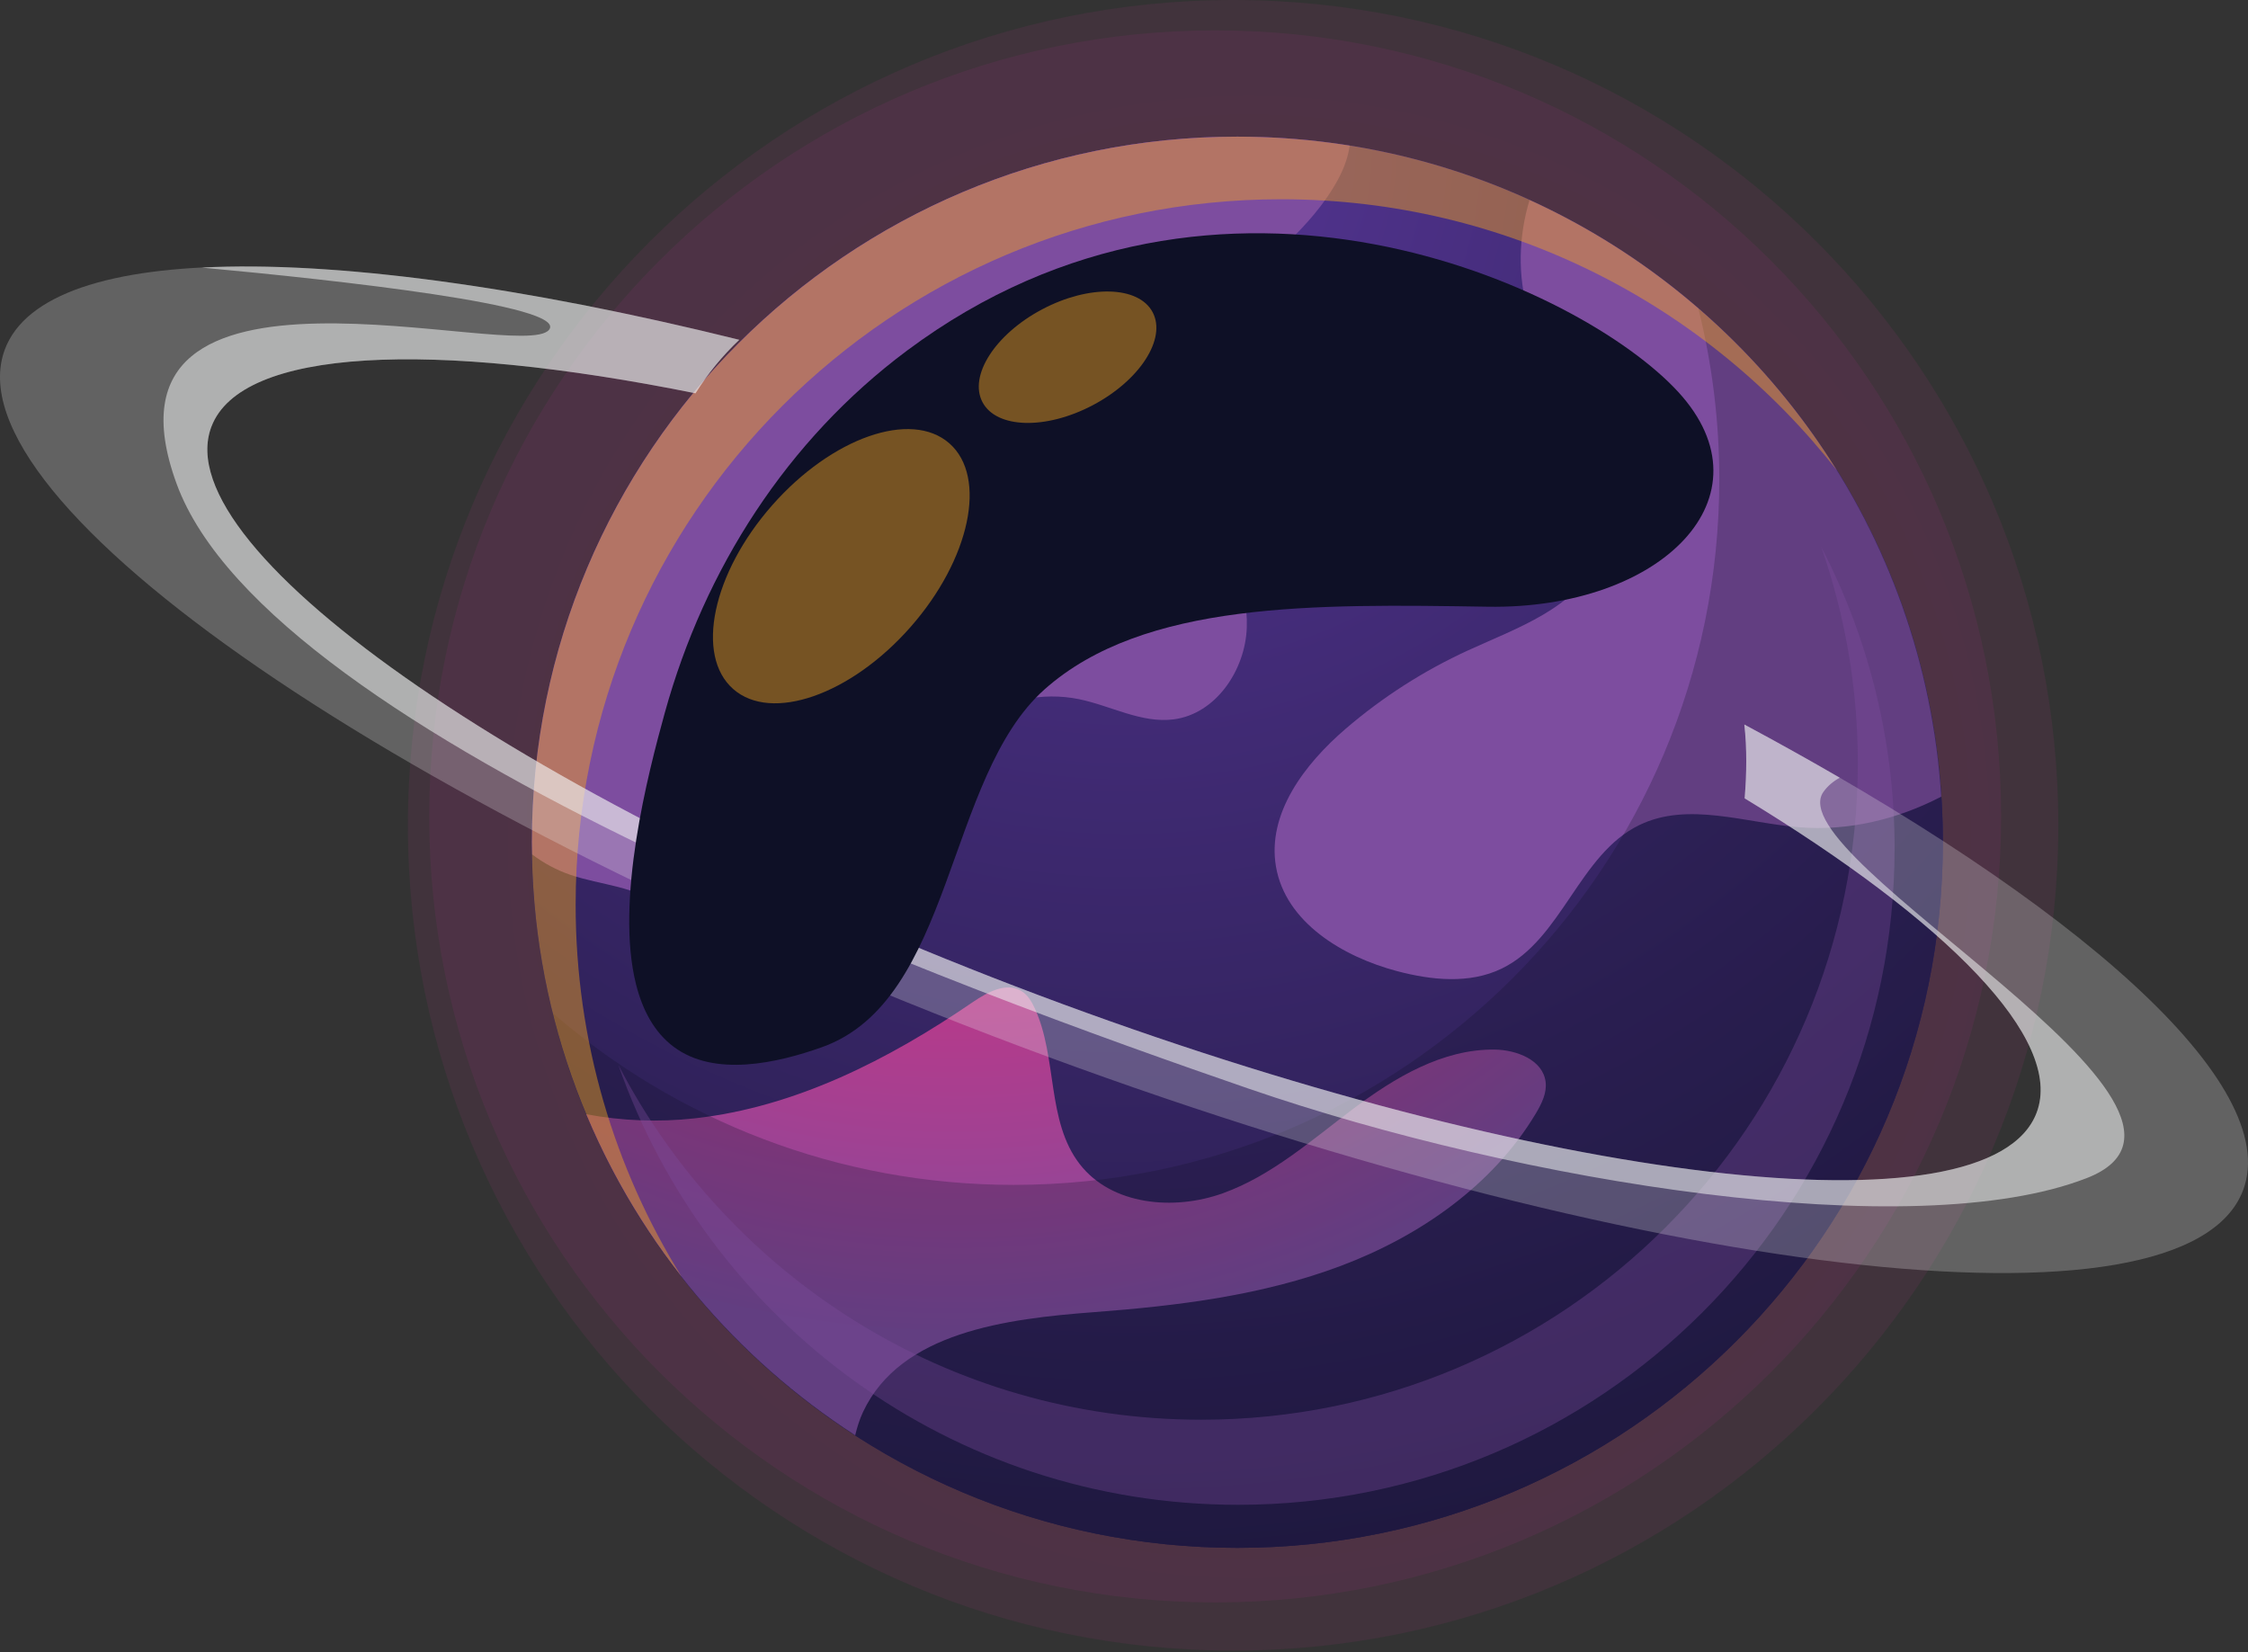 <svg width="449" height="330" viewBox="0 0 449 330" fill="none" xmlns="http://www.w3.org/2000/svg">
<rect x="0" y="0" width="449" height="330" fill="#333333" stroke="none"/>
<path style="mix-blend-mode:screen" opacity="0.44" d="M246.293 329.645C337.322 329.645 411.116 255.852 411.116 164.823C411.116 73.794 337.322 0 246.293 0C155.264 0 81.471 73.794 81.471 164.823C81.471 255.852 155.264 329.645 246.293 329.645Z" fill="url(#paint0_radial_430_7361)"/>
<path style="mix-blend-mode:screen" opacity="0.46" d="M242.708 320.024C329.405 320.024 399.687 249.742 399.687 163.044C399.687 76.347 329.405 6.065 242.708 6.065C156.011 6.065 85.728 76.347 85.728 163.044C85.728 249.742 156.011 320.024 242.708 320.024Z" fill="url(#paint1_radial_430_7361)"/>
<path d="M247.14 309.127C324.967 309.127 388.058 246.036 388.058 168.209C388.058 90.382 324.967 27.291 247.14 27.291C169.313 27.291 106.222 90.382 106.222 168.209C106.222 246.036 169.313 309.127 247.14 309.127Z" fill="url(#paint2_radial_430_7361)"/>
<path style="mix-blend-mode:screen" d="M247.14 309.127C324.967 309.127 388.058 246.036 388.058 168.209C388.058 90.382 324.967 27.291 247.14 27.291C169.313 27.291 106.222 90.382 106.222 168.209C106.222 246.036 169.313 309.127 247.14 309.127Z" fill="url(#paint3_radial_430_7361)"/>
<path style="mix-blend-mode:screen" d="M306.776 222.34C307.924 220.417 308.994 218.261 308.708 216.039C308.148 211.691 302.925 209.672 298.544 209.615C288.15 209.48 278.617 215.178 270.308 221.423C261.999 227.669 254.032 234.785 244.253 238.307C234.473 241.829 222.059 240.716 215.677 232.512C208.98 223.9 211.246 211.271 206.675 201.37C206.061 200.041 205.277 198.716 204.038 197.937C201.024 196.044 197.182 198.168 194.24 200.176C177.525 211.601 158.88 221.11 138.758 223.348C131.532 224.146 124.227 223.868 117.083 222.522C128.133 248.95 147.015 271.266 170.813 286.639C171.195 285.05 171.675 283.484 172.381 281.982C179.879 266.022 200.975 263.374 218.556 262.048C235.293 260.786 252.167 258.709 267.87 252.789C283.574 246.869 298.172 236.75 306.776 222.34Z" fill="url(#paint4_radial_430_7361)"/>
<path style="mix-blend-mode:screen" d="M106.227 168.208C106.227 169.026 106.274 169.832 106.288 170.646C108.581 172.381 111.132 173.746 113.847 174.691C120.047 176.816 127.199 176.965 132.241 181.154C134.993 183.441 136.789 186.706 139.515 189.022C146.303 194.783 157.145 192.917 164.074 187.326C171.002 181.735 174.98 173.382 178.882 165.38C182.784 157.377 187.101 149.113 194.395 144.008C200.429 139.786 208.22 138.161 215.439 139.619C221.833 140.911 227.967 144.502 234.435 143.663C242.861 142.57 248.732 133.823 249.024 125.332C249.316 116.841 245.258 108.79 240.388 101.827C237.985 98.391 235.321 95.04 233.915 91.088C230.12 80.421 236.501 68.765 244.356 60.612C252.211 52.459 261.93 45.73 267.291 35.76C268.407 33.684 269.257 31.404 269.576 29.088C262.157 27.896 254.655 27.295 247.14 27.291C169.313 27.291 106.227 90.382 106.227 168.208Z" fill="url(#paint5_radial_430_7361)"/>
<path style="mix-blend-mode:screen" d="M305.271 62.414C307.811 70.877 313.086 78.216 316.885 86.194C320.683 94.172 322.948 103.73 319.191 111.729C314.592 121.519 303.044 125.387 293.21 129.894C284.366 133.95 276.133 139.224 268.752 145.563C260.588 152.58 253.028 162.484 254.857 173.092C256.77 184.191 268.165 191.067 279.053 193.95C285.909 195.765 293.482 196.542 299.872 193.471C311.989 187.659 315.35 170.608 327.453 164.765C337.174 160.072 348.572 164.341 359.333 165.211C369.204 166.01 378.964 163.648 387.729 159.101C384.341 106.018 351.573 60.953 305.499 39.952C303.304 47.241 303.078 55.108 305.271 62.414Z" fill="url(#paint6_radial_430_7361)"/>
<path style="mix-blend-mode:multiply" opacity="0.25" d="M339.213 61.579C341.995 72.746 343.402 84.211 343.401 95.719C343.401 173.546 280.309 236.637 202.482 236.637C167.275 236.637 135.11 223.696 110.41 202.349C125.675 263.675 181.09 309.125 247.14 309.125C324.967 309.125 388.058 246.033 388.058 168.207C388.058 125.589 369.112 87.419 339.213 61.579Z" fill="url(#paint7_radial_430_7361)"/>
<path style="mix-blend-mode:screen" opacity="0.34" d="M363.754 109.208C368.604 123.093 371.077 137.698 371.067 152.406C371.067 224.827 312.358 283.535 239.938 283.535C189.272 283.535 145.354 254.781 123.523 212.719C141.416 263.845 190.052 300.528 247.286 300.528C319.706 300.528 378.414 241.819 378.414 169.399C378.435 148.449 373.406 127.802 363.754 109.208V109.208Z" fill="url(#paint8_radial_430_7361)"/>
<g style="mix-blend-mode:screen" opacity="0.45">
<path d="M114.975 180.712C114.975 102.885 178.066 39.794 255.893 39.794C300.999 39.794 341.124 61.012 366.916 93.982C342.06 53.956 297.723 27.291 247.14 27.291C169.313 27.291 106.227 90.382 106.227 168.208C106.227 200.928 117.409 231.019 136.12 254.937C122.728 233.379 114.975 207.956 114.975 180.712Z" fill="#F3A51E"/>
</g>
<path opacity="0.25" d="M448.024 237.682C455.939 216.613 415.075 180.37 348.395 144.691C348.94 149.504 348.87 154.488 348.46 159.438C388.957 184.042 412.276 207.588 406.789 222.195C397.441 247.083 308.249 236.606 207.573 198.79C106.898 160.975 32.862 110.146 42.211 85.257C48.138 69.474 86.199 67.932 138.914 78.547C141.366 74.629 144.306 71.039 147.664 67.862C68.72 48.321 9.262 47.708 0.976 69.77C-10.486 100.287 80.296 162.616 203.745 208.985C327.194 255.353 436.561 268.2 448.024 237.682Z" fill="#F1F2F2"/>
<g style="mix-blend-mode:multiply" opacity="0.54">
<path d="M364.2 158.149C365.036 156.97 366.147 156.045 367.461 155.319C361.37 151.782 355.015 148.239 348.396 144.691C348.94 149.504 348.871 154.488 348.461 159.438C388.958 184.042 412.277 207.588 406.79 222.195C397.441 247.083 308.249 236.606 207.574 198.79C106.898 160.975 32.863 110.146 42.211 85.257C48.139 69.474 86.199 67.932 138.914 78.547C141.366 74.629 144.306 71.039 147.664 67.863C104.193 57.102 66.656 52.095 40.293 53.439C67.391 55.947 113.567 60.987 109.663 65.864C104.166 72.731 16.572 45.404 35.271 96.606C53.971 147.807 194.558 198.52 249.334 217.394C304.11 236.268 382.277 248.743 416.808 235.275C451.338 221.806 354.767 171.457 364.2 158.149Z" fill="#F1F2F2"/>
</g>
<path style="mix-blend-mode:screen" d="M127.033 196.57C122.832 179.848 129.418 154.515 132.785 142.342C140.721 113.658 157.172 87.907 181.15 70.029C243.84 23.287 316.028 57.382 335.201 78.279C354.374 99.176 331.827 121.722 297.183 121.17C262.538 120.618 228.442 120.07 208.641 137.668C188.84 155.265 190.498 199.812 164.102 209.16C155.367 212.253 142.737 215.227 134.514 209.027C130.694 206.147 128.34 201.775 127.033 196.57Z" fill="url(#paint9_radial_430_7361)"/>
<g style="mix-blend-mode:screen" opacity="0.45">
<path d="M189.628 88.549C197.259 95.265 193.775 111.692 181.853 125.237C169.93 138.783 154.071 144.319 146.442 137.607C138.813 130.895 142.296 114.464 154.222 100.918C166.148 87.372 182 81.832 189.628 88.549Z" fill="#F3A51E"/>
</g>
<g style="mix-blend-mode:screen" opacity="0.45">
<path d="M230.224 62.359C233.018 67.645 227.674 75.952 218.288 80.911C208.902 85.871 199.03 85.606 196.236 80.32C193.443 75.034 198.787 66.728 208.172 61.768C217.557 56.809 227.431 57.076 230.224 62.359Z" fill="#F3A51E"/>
</g>
<defs>
<radialGradient id="paint0_radial_430_7361" cx="0" cy="0" r="1" gradientUnits="userSpaceOnUse" gradientTransform="translate(249.423 167.137) scale(161.585)">
<stop stop-color="#ED2777" stop-opacity="0.2"/>
<stop offset="0.76" stop-color="#E42880" stop-opacity="0.2"/>
<stop offset="1" stop-color="#C92C99" stop-opacity="0.2"/>
</radialGradient>
<radialGradient id="paint1_radial_430_7361" cx="0" cy="0" r="1" gradientUnits="userSpaceOnUse" gradientTransform="translate(2.15014e+06 620533) scale(577897 577897)">
<stop stop-color="#ED2777" stop-opacity="0.2"/>
<stop offset="0.76" stop-color="#E42880" stop-opacity="0.2"/>
<stop offset="1" stop-color="#C92C99" stop-opacity="0.2"/>
</radialGradient>
<radialGradient id="paint2_radial_430_7361" cx="0" cy="0" r="1" gradientUnits="userSpaceOnUse" gradientTransform="translate(225.29 32.576) scale(413.25 413.251)">
<stop stop-color="#553594"/>
<stop offset="0.96" stop-color="#0E1026"/>
</radialGradient>
<radialGradient id="paint3_radial_430_7361" cx="0" cy="0" r="1" gradientUnits="userSpaceOnUse" gradientTransform="translate(225.29 32.576) scale(413.25 413.251)">
<stop stop-color="#553594"/>
<stop offset="0.96" stop-color="#0E1026"/>
</radialGradient>
<radialGradient id="paint4_radial_430_7361" cx="0" cy="0" r="1" gradientUnits="userSpaceOnUse" gradientTransform="translate(190.868 71.57) scale(217.285 217.285)">
<stop stop-color="#ED2777"/>
<stop offset="0.15" stop-color="#E82979"/>
<stop offset="0.33" stop-color="#DA2E7E"/>
<stop offset="0.52" stop-color="#C23686"/>
<stop offset="0.72" stop-color="#A14192"/>
<stop offset="0.9" stop-color="#7D4D9F"/>
</radialGradient>
<radialGradient id="paint5_radial_430_7361" cx="0" cy="0" r="1" gradientUnits="userSpaceOnUse" gradientTransform="translate(843213 -151474) scale(424517 429439)">
<stop stop-color="#ED2777"/>
<stop offset="0.15" stop-color="#E82979"/>
<stop offset="0.33" stop-color="#DA2E7E"/>
<stop offset="0.52" stop-color="#C23686"/>
<stop offset="0.72" stop-color="#A14192"/>
<stop offset="0.9" stop-color="#7D4D9F"/>
</radialGradient>
<radialGradient id="paint6_radial_430_7361" cx="0" cy="0" r="1" gradientUnits="userSpaceOnUse" gradientTransform="translate(687484 -142613) scale(346030 404358)">
<stop stop-color="#ED2777"/>
<stop offset="0.15" stop-color="#E82979"/>
<stop offset="0.33" stop-color="#DA2E7E"/>
<stop offset="0.52" stop-color="#C23686"/>
<stop offset="0.72" stop-color="#A14192"/>
<stop offset="0.9" stop-color="#7D4D9F"/>
</radialGradient>
<radialGradient id="paint7_radial_430_7361" cx="0" cy="0" r="1" gradientUnits="userSpaceOnUse" gradientTransform="translate(1.5555e+06 -242735) scale(1.24472e+06 1.10978e+06)">
<stop stop-color="#553594"/>
<stop offset="0.96" stop-color="#0E1026"/>
</radialGradient>
<radialGradient id="paint8_radial_430_7361" cx="0" cy="0" r="1" gradientUnits="userSpaceOnUse" gradientTransform="translate(1.43869e+06 -80962.6) scale(936609 703014)">
<stop stop-color="#ED2777"/>
<stop offset="0.15" stop-color="#E82979"/>
<stop offset="0.33" stop-color="#DA2E7E"/>
<stop offset="0.52" stop-color="#C23686"/>
<stop offset="0.72" stop-color="#A14192"/>
<stop offset="0.9" stop-color="#7D4D9F"/>
</radialGradient>
<radialGradient id="paint9_radial_430_7361" cx="0" cy="0" r="1" gradientUnits="userSpaceOnUse" gradientTransform="translate(1.1859e+06 -195668) scale(685152 525462)">
<stop stop-color="#553594"/>
<stop offset="0.96" stop-color="#0E1026"/>
</radialGradient>
</defs>
</svg>
